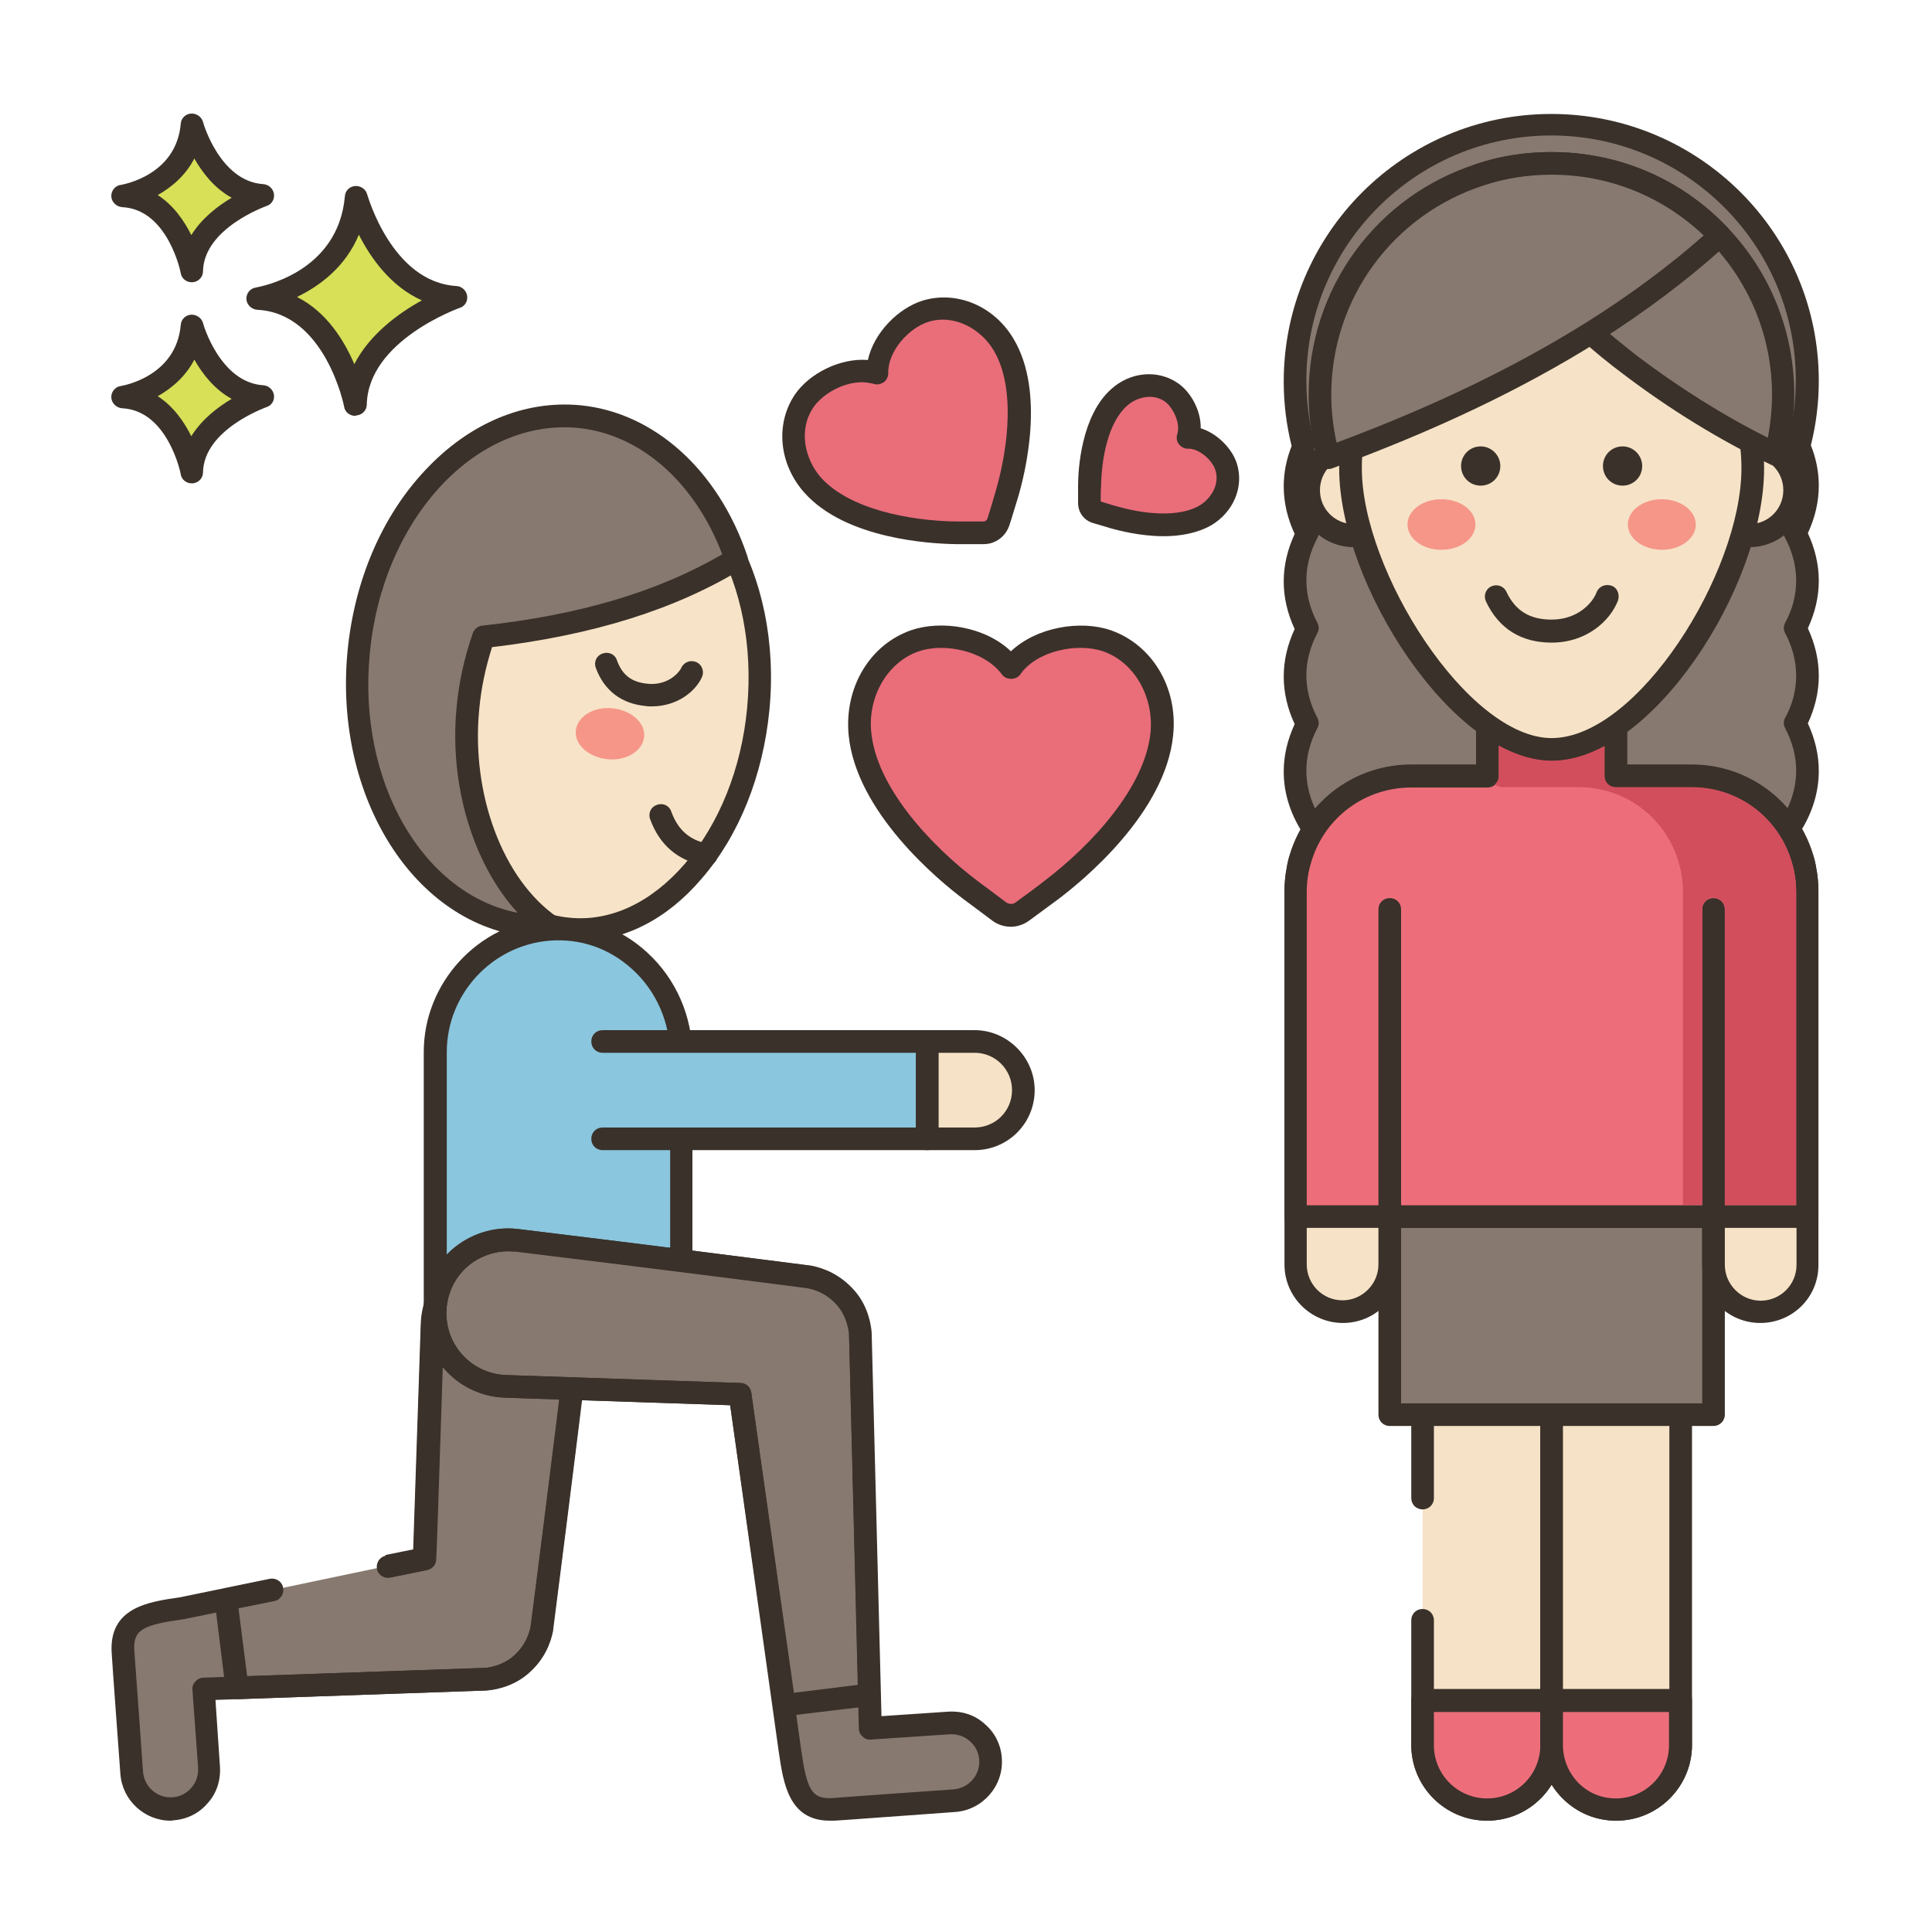 <?xml version="1.0" encoding="UTF-8"?> <svg xmlns="http://www.w3.org/2000/svg" id="Layer_1" height="512" viewBox="0 0 512 512" width="512"><g><path d="m377 429.4v33c0 9.4 7.6 17.1 17.1 17.1 9.4 0 17.1-7.6 17.1-17.1v-116.7h-34.2v51.4z" fill="#f6e2c6"></path><path d="m394.1 482.5c-11.1 0-20.1-9-20.1-20.1v-33c0-1.7 1.3-3 3-3s3 1.3 3 3v33c0 7.8 6.3 14.1 14.1 14.1s14.1-6.3 14.1-14.1v-113.8h-28.2v48.4c0 1.7-1.3 3-3 3s-3-1.3-3-3v-51.4c0-1.7 1.3-3 3-3h34.2c1.7 0 3 1.3 3 3v116.8c0 11.1-9 20.1-20.1 20.1z" fill="#3a312a"></path><path d="m445.4 345.6v116.8c0 9.4-7.6 17.1-17.1 17.1-4.7 0-9-1.9-12.1-5s-5-7.4-5-12.1v-116.8z" fill="#f6e2c6"></path><path d="m428.3 482.5c-5.4 0-10.4-2.1-14.2-5.9s-5.9-8.8-5.9-14.2v-116.8c0-1.7 1.3-3 3-3h34.2c1.7 0 3 1.3 3 3v116.8c0 11.1-9 20.1-20.1 20.1zm-14.1-133.9v113.8c0 3.8 1.5 7.3 4.1 10 2.7 2.7 6.2 4.1 10 4.1 7.8 0 14.1-6.3 14.1-14.1v-113.8z" fill="#3a312a"></path><path d="m377 450.7v11.8c0 9.4 7.6 17.1 17.1 17.1 9.4 0 17.1-7.6 17.1-17.1v-11.8z" fill="#ed6e7a"></path><path d="m394.1 482.5c-11.1 0-20.1-9-20.1-20.1v-11.8c0-1.7 1.3-3 3-3h34.2c1.7 0 3 1.3 3 3v11.8c0 11.1-9 20.1-20.1 20.1zm-14.1-28.8v8.8c0 7.8 6.3 14.1 14.1 14.1s14.1-6.3 14.1-14.1v-8.8z" fill="#3a312a"></path><path d="m411.2 450.7v11.8c0 4.7 1.9 9 5 12.1s7.4 5 12.1 5c9.4 0 17.1-7.6 17.1-17.1v-11.8z" fill="#ed6e7a"></path><path d="m428.3 482.5c-5.4 0-10.4-2.1-14.2-5.9s-5.9-8.8-5.9-14.2v-11.8c0-1.7 1.3-3 3-3h34.2c1.7 0 3 1.3 3 3v11.8c0 11.1-9 20.1-20.1 20.1zm-14.1-28.8v8.8c0 3.8 1.5 7.3 4.1 10 2.7 2.7 6.2 4.1 9.9 4.1 7.8 0 14.1-6.3 14.1-14.1v-8.8z" fill="#3a312a"></path><path d="m411.2 322.4h-42.9v21.1 12 19.4h42.9 42.9v-52.5z" fill="#87796f"></path><path d="m454.1 377.9h-85.8c-1.7 0-3-1.3-3-3v-52.6c0-1.7 1.3-3 3-3h85.8c1.7 0 3 1.3 3 3v52.6c0 1.7-1.4 3-3 3zm-82.8-6h79.8v-46.6h-79.8z" fill="#3a312a"></path><path d="m476.8 118.2c1.5-5.5 2.2-11.3 2.2-17.3 0-37.5-30.4-67.9-67.9-67.9s-67.9 30.4-67.9 67.9c0 6 .8 11.8 2.2 17.3-1.5 3.3-2.2 6.8-2.2 10.5 0 4.4 1.2 8.6 3.3 12.6-2.1 4-3.3 8.2-3.3 12.6s1.2 8.6 3.3 12.6c-2.1 4-3.3 8.2-3.3 12.6s1.2 8.6 3.3 12.6c-2.1 4-3.3 8.2-3.3 12.6 0 22.7 30.4 41 67.9 41s67.9-18.4 67.9-41c0-4.4-1.2-8.6-3.3-12.6 2.1-4 3.3-8.2 3.3-12.6s-1.2-8.6-3.3-12.6c2.1-4 3.3-8.2 3.3-12.6s-1.2-8.6-3.3-12.6c2.1-4 3.3-8.2 3.3-12.6 0-3.7-.8-7.2-2.2-10.5z" fill="#87796f"></path><path d="m411.1 248.5c-39.1 0-70.9-19.8-70.9-44 0-4.3 1-8.5 2.9-12.6-1.9-4.1-2.9-8.3-2.9-12.6s1-8.5 2.9-12.6c-1.9-4.1-2.9-8.3-2.9-12.6s1-8.5 2.9-12.6c-1.9-4.1-2.9-8.3-2.9-12.6 0-3.6.7-7.2 2.1-10.7-1.4-5.6-2.1-11.3-2.1-17.1 0-39.1 31.8-70.9 70.9-70.9s70.9 31.6 70.9 70.7c0 5.8-.7 11.5-2.1 17.1 1.4 3.5 2.1 7.1 2.1 10.7 0 4.3-1 8.5-2.9 12.6 1.9 4.1 2.9 8.3 2.9 12.6s-1 8.5-2.9 12.6c1.9 4.1 2.9 8.3 2.9 12.6s-1 8.5-2.9 12.6c1.9 4.1 2.9 8.3 2.9 12.6 0 24.4-31.8 44.2-70.9 44.2zm0-212.6c-35.8 0-64.9 29.1-64.9 64.9 0 5.6.7 11.2 2.1 16.5.2.7.1 1.3-.1 2-1.3 3-2 6.1-2 9.3 0 3.8 1 7.6 2.9 11.2.5.9.5 1.9 0 2.8-1.9 3.6-2.9 7.4-2.9 11.2s1 7.6 2.9 11.2c.5.9.5 1.9 0 2.8-1.9 3.6-2.9 7.4-2.9 11.2s1 7.6 2.9 11.2c.5.9.5 1.9 0 2.8-1.9 3.6-2.9 7.4-2.9 11.2 0 21 29.1 38 64.9 38s64.9-17.1 64.9-38c0-3.8-1-7.6-2.9-11.2-.5-.9-.5-1.9 0-2.8 2-3.6 2.9-7.4 2.9-11.2s-1-7.6-2.9-11.2c-.5-.9-.5-1.9 0-2.8 2-3.6 2.9-7.4 2.9-11.2s-1-7.6-2.9-11.2c-.5-.9-.5-1.9 0-2.8 2-3.6 2.9-7.4 2.9-11.2 0-3.1-.7-6.2-2-9.3-.3-.6-.3-1.3-.2-2 1.4-5.4 2.1-11 2.1-16.5.1-35.7-29-64.9-64.8-64.9z" fill="#3a312a"></path><path d="m343.4 335.2c0 6.9 5.6 12.5 12.5 12.5 3.4 0 6.5-1.4 8.8-3.7 2.2-2.2 3.6-5.4 3.6-8.8v-12.8h85.8v12.8c0 3.4 1.4 6.6 3.6 8.8 2.3 2.3 5.4 3.7 8.8 3.7 6.9 0 12.5-5.6 12.5-12.5v-98.9c0-2-.2-3.9-.5-5.7-.2-1.2-.5-2.3-.8-3.4-3.9-12.5-15.5-21.5-29.2-21.5h-20.1v-20.4h-34v20.4h-20.4c-13.7 0-25.4 9-29.2 21.5-.3 1.1-.6 2.2-.8 3.4-.4 1.9-.5 3.8-.5 5.7z" fill="#f6e2c6"></path><path d="m466.5 350.6c-4.1 0-8-1.6-10.9-4.5s-4.5-6.8-4.5-10.9v-9.8h-79.8v9.8c0 4.1-1.6 8-4.5 10.9s-6.8 4.5-10.9 4.5c-8.5 0-15.5-6.9-15.5-15.5v-98.9c0-2.1.2-4.3.6-6.3.2-1.3.5-2.5.9-3.7 4.4-14.1 17.3-23.6 32.1-23.6h17.2v-17.4c0-1.7 1.3-3 3-3h34c1.7 0 3 1.3 3 3v17.4h17.1c14.8 0 27.7 9.5 32.1 23.6.4 1.2.7 2.4.9 3.7.4 2 .6 4.1.6 6.3v98.9c.1 8.6-6.8 15.5-15.4 15.5zm-98.2-31.2h85.8c1.7 0 3 1.3 3 3v12.8c0 2.5 1 4.9 2.8 6.7s4.2 2.8 6.7 2.8c5.2 0 9.5-4.2 9.5-9.5v-98.9c0-1.8-.2-3.5-.5-5.2-.2-1.1-.5-2.1-.8-3.1-3.6-11.6-14.2-19.4-26.4-19.4h-20.1c-1.7 0-3-1.3-3-3v-17.4h-28v17.4c0 1.7-1.3 3-3 3h-20.3c-12.2 0-22.8 7.8-26.4 19.4-.3 1-.6 2-.8 3-.3 1.7-.5 3.4-.5 5.2v98.9c0 5.2 4.2 9.5 9.5 9.5 2.5 0 4.9-1 6.7-2.8s2.8-4.2 2.8-6.7v-12.8c0-1.6 1.3-2.9 3-2.9z" fill="#3a312a"></path><path d="m479 236.2v86.1h-135.6v-86.1c0-2 .2-3.9.5-5.7.2-1.2.5-2.3.8-3.4 3.9-12.5 15.5-21.5 29.2-21.5h20.2v-20.4h34v20.4h20.1c13.7 0 25.4 9 29.2 21.5.3 1.1.6 2.2.8 3.4.6 1.9.8 3.8.8 5.7z" fill="#ed6e7a"></path><g fill="#3a312a"><path d="m479 325.4h-135.6c-1.7 0-3-1.3-3-3v-86.1c0-2.1.2-4.3.6-6.3.2-1.3.5-2.5.9-3.7 4.4-14.1 17.3-23.6 32.1-23.6h17.2v-17.4c0-1.7 1.3-3 3-3h34c1.7 0 3 1.3 3 3v17.4h17.1c14.8 0 27.7 9.5 32.1 23.6.4 1.2.7 2.4.9 3.7.4 2 .6 4.1.6 6.3v86.1c.1 1.6-1.2 3-2.9 3zm-132.6-6h129.6v-83.1c0-1.8-.2-3.5-.5-5.1-.2-1.1-.5-2.1-.8-3.1-3.6-11.6-14.2-19.4-26.4-19.4h-20.1c-1.7 0-3-1.3-3-3v-17.4h-28v17.4c0 1.7-1.3 3-3 3h-20.2c-12.2 0-22.8 7.8-26.4 19.4-.3 1-.6 2-.8 3-.3 1.7-.5 3.4-.5 5.2v83.1z"></path><path d="m368.3 325.4c-1.7 0-3-1.3-3-3v-81.4c0-1.7 1.3-3 3-3s3 1.3 3 3v81.4c0 1.6-1.3 3-3 3z"></path><path d="m454.1 325.4c-1.7 0-3-1.3-3-3v-81.4c0-1.7 1.3-3 3-3s3 1.3 3 3v81.4c0 1.6-1.3 3-3 3z"></path></g><path clip-rule="evenodd" d="m370.8 130c0 6.6-5.4 12-12 12s-12-5.4-12-12 5.4-12 12-12c6.6-.1 12 5.3 12 12z" fill="#f6e2c6" fill-rule="evenodd"></path><path d="m358.8 145c-8.3 0-15-6.7-15-15s6.7-15 15-15 15 6.7 15 15-6.8 15-15 15zm0-24.1c-5 0-9 4-9 9s4 9 9 9 9-4 9-9-4.1-9-9-9z" fill="#3a312a"></path><path clip-rule="evenodd" d="m475.7 130c0 6.6-5.4 12-12 12s-12-5.4-12-12 5.4-12 12-12c6.6-.1 12 5.3 12 12z" fill="#f6e2c6" fill-rule="evenodd"></path><path d="m463.6 145c-8.3 0-15-6.7-15-15s6.7-15 15-15 15 6.7 15 15-6.7 15-15 15zm0-24.1c-5 0-9 4-9 9s4 9 9 9 9-4 9-9-4-9-9-9z" fill="#3a312a"></path><path d="m464.5 124.1c0 29.4-28.3 74.5-53.3 74.5-23.8 0-53.3-45.1-53.3-74.5s23.8-53.2 53.3-53.2c29.4 0 53.3 23.8 53.3 53.2z" fill="#f6e2c6"></path><path d="m411.2 201.7c-26.1 0-56.3-46.9-56.3-77.5 0-31 25.2-56.2 56.3-56.2s56.3 25.2 56.3 56.2c0 31.2-29.7 77.5-56.3 77.5zm0-127.8c-27.7 0-50.3 22.5-50.3 50.2 0 27.2 28.1 71.5 50.3 71.5 22.8 0 50.3-43.9 50.3-71.5 0-27.7-22.6-50.2-50.3-50.2z" fill="#3a312a"></path><path d="m397.6 123.5c0 2.9-2.3 5.2-5.2 5.2s-5.2-2.3-5.2-5.2 2.3-5.2 5.2-5.2 5.2 2.4 5.2 5.2z" fill="#3a312a"></path><path d="m435.2 123.5c0 2.9-2.3 5.2-5.2 5.2s-5.2-2.3-5.2-5.2 2.3-5.2 5.2-5.2 5.2 2.4 5.2 5.2z" fill="#3a312a"></path><path d="m391 139c0 3.7-4 6.7-9 6.7s-9-3-9-6.7 4-6.7 9-6.7 9 3 9 6.7z" fill="#f59689"></path><path d="m449.4 139c0 3.7-4 6.7-9 6.7-4.9 0-9-3-9-6.7s4-6.7 9-6.7c4.9 0 9 3 9 6.7z" fill="#f59689"></path><path d="m411.2 170.3c-8.1 0-14-3.7-17.4-10.9-.7-1.5-.1-3.3 1.4-4s3.3-.1 4 1.4c2.4 5.1 6.2 7.4 12 7.4 6.8 0 10.8-4.3 11.9-7.2.6-1.6 2.3-2.3 3.9-1.8s2.3 2.3 1.8 3.9c-2.1 5.5-8.4 11.2-17.6 11.2z" fill="#3a312a"></path><path d="m472.6 104.6c0 5.5-.7 10.7-2.1 15.8-13.6-6.6-26.6-14.6-38.6-23.8-3.5-2.7-7-5.5-10.3-8.4-4.1-3.6-7.9-7.4-11.4-11.6-7.6-9.1-13.1-19.5-17.8-30.4 5.9-1.9 12.2-2.9 18.8-2.9 17.6 0 33.4 7.4 44.6 19.2 10.4 11 16.8 25.8 16.8 42.1z" fill="#87796f"></path><path d="m470.5 123.4c-.4 0-.9-.1-1.3-.3-13.5-6.5-26.7-14.6-39.2-24.1-4-3-7.4-5.8-10.5-8.6-4.4-3.9-8.3-7.9-11.7-11.9-6.8-8.2-12.6-18.1-18.2-31.1-.3-.8-.3-1.7 0-2.4.3-.8 1-1.4 1.8-1.6 6.3-2.1 13-3.1 19.7-3.1 17.9 0 34.5 7.1 46.8 20.1 11.4 12 17.6 27.7 17.6 44.2 0 5.6-.7 11.2-2.2 16.5-.2.9-.8 1.6-1.6 2-.3.2-.7.3-1.2.3zm-74-75.3c5 11 10.1 19.5 16 26.6 3.2 3.8 6.9 7.6 11.1 11.2 3 2.6 6.3 5.3 10.1 8.3 11.1 8.4 22.8 15.8 34.8 21.8.7-3.7 1.1-7.6 1.1-11.4 0-15-5.7-29.2-16-40.1-11.1-11.8-26.2-18.3-42.4-18.3-5 .1-9.9.7-14.7 1.9z" fill="#3a312a"></path><path d="m455.8 62.5c-10.6 9.6-22 18.1-34.2 25.8-21.6 13.5-45.2 24.2-69.4 33.1-1.5-5.3-2.3-10.9-2.3-16.7 0-27.3 17.9-50.5 42.6-58.4 5.9-1.9 12.2-2.9 18.8-2.9 17.5-.1 33.3 7.2 44.5 19.1z" fill="#87796f"></path><path d="m352.1 124.3c-.5 0-.9-.1-1.4-.3-.7-.4-1.3-1.1-1.5-1.9-1.6-5.7-2.4-11.5-2.4-17.5 0-28.1 17.9-52.7 44.6-61.2 6.3-2.1 13-3.1 19.7-3.1 17.9 0 34.5 7.1 46.8 20.1.6.6.9 1.4.8 2.2 0 .8-.4 1.6-1 2.1-10.2 9.3-21.9 18.1-34.6 26.1-19.9 12.4-42.7 23.3-70 33.3-.3.1-.6.2-1 .2zm59.1-78c-6.1 0-12.1.9-17.9 2.8-24.2 7.8-40.5 30.1-40.5 55.5 0 4.3.5 8.5 1.4 12.7 25.5-9.5 47-19.9 65.8-31.6 11.5-7.2 22.1-15 31.5-23.3-11-10.4-25.1-16.1-40.3-16.1z" fill="#3a312a"></path><path d="m476 236.2v83.1h-18.9v-78.4c0-1.7-1.3-3-3-3s-3 1.3-3 3v78.4h-5.1v-83.1c0-1.8-.2-3.5-.5-5.1-.2-1.1-.5-2.1-.8-3.1-3.6-11.6-14.2-19.4-26.4-19.4h-20.1c-.8 0-1.5-.3-2-.8.6-.5 1-1.3 1-2.2v-8c4.8 2.6 9.5 4 14 4 4.6 0 9.4-1.4 14-3.9v7.9c0 1.7 1.3 3 3 3h20.1c12.2 0 22.8 7.8 26.4 19.4.3 1 .6 2 .8 3.1.3 1.7.5 3.4.5 5.1z" fill="#d24e5c"></path><path clip-rule="evenodd" d="m293.3 169.8c-8-2.8-20.2-.1-25.4 7.2-5.2-7.3-17.4-10-25.4-7.2-10.2 3.5-15.6 14.3-14.6 24.7 1.6 16.3 17.4 32.5 29.4 41.5 1.6 1.2 5 3.7 7.5 5.6 1.8 1.4 4.4 1.4 6.2 0 2.5-1.9 5.9-4.4 7.5-5.6 12-9.1 27.8-25.3 29.4-41.5 1-10.5-4.4-21.2-14.6-24.7z" fill="#ea6d7a" fill-rule="evenodd"></path><path d="m267.9 245.6c-1.7 0-3.4-.5-4.9-1.6-2.5-1.9-5.9-4.4-7.5-5.6-6.7-5-28.6-23.1-30.6-43.6-1.2-12.6 5.6-24 16.6-27.8 7.9-2.7 19.5-1 26.4 5.6 6.9-6.5 18.5-8.3 26.4-5.6 11 3.8 17.9 15.2 16.6 27.8-2 20.6-23.9 38.6-30.6 43.6-1.6 1.2-5 3.7-7.6 5.6-1.4 1-3.1 1.6-4.8 1.6zm-18.5-73.9c-2.1 0-4.1.3-5.9.9-8.2 2.8-13.6 11.9-12.6 21.5 1.4 14.4 15.5 29.8 28.2 39.4 1.6 1.2 5 3.7 7.5 5.6.8.6 1.9.6 2.6 0 2.5-1.8 5.9-4.3 7.5-5.6 12.7-9.6 26.8-25 28.2-39.4.9-9.6-4.4-18.7-12.6-21.5-6.7-2.3-17.5-.2-21.9 6.1-1.1 1.6-3.8 1.6-4.9 0-3.4-4.6-10.1-7-16.1-7z" fill="#3a312a"></path><path clip-rule="evenodd" d="m245.3 82.6c-6.4 2-12.8 9.3-12.7 16.4-6.7-2.2-15.6 1.8-19.4 7.2-4.8 7-3.2 16.3 2.2 22.4 8.6 9.6 26.1 12.4 37.9 12.6h7.3c1.8 0 3.4-1.2 3.9-2.9.7-2.3 1.7-5.5 2.2-7 3.4-11.3 5.8-28.9-.8-39.9-4.1-7.1-12.6-11.4-20.6-8.8z" fill="#ea6d7a" fill-rule="evenodd"></path><path d="m260.7 144.2c-2.5 0-5.8 0-7.4 0-6.6-.1-29.1-1.3-40.1-13.6-6.8-7.6-7.8-18.3-2.5-26.1 3.7-5.4 11.8-9.7 19.3-9.1 1.6-7.3 8.1-13.7 14.4-15.7 9-2.8 19 1.3 24.2 10.1 8.5 14.2 3 36 1.1 42.3-.5 1.5-1.4 4.7-2.2 7.1-1 3-3.7 5-6.8 5zm-32.3-42.9c-4.9 0-10.3 3-12.8 6.6-4.2 6.1-2.2 14 2 18.7 7.5 8.3 23.3 11.4 35.7 11.6h7.3c.5 0 .9-.3 1.1-.8.7-2.3 1.7-5.5 2.1-7 3.5-11.9 5.3-28-.5-37.6-3.2-5.4-10.2-9.7-17.3-7.5-5.1 1.6-10.7 7.7-10.6 13.5 0 1-.4 1.9-1.2 2.5-.1 0-.1.1-.2.1-.8.5-1.7.6-2.6.3-.8-.2-1.9-.4-3-.4z" fill="#3a312a"></path><path clip-rule="evenodd" d="m325 123.7c-1.2-3.9-5.8-7.9-10.1-7.8 1.4-4.2-1.1-9.7-4.5-12-4.3-3-10.1-2-13.9 1.4-5.9 5.3-7.7 16.1-7.8 23.4v4.5c0 1.1.7 2.1 1.8 2.4 1.5.4 3.4 1.1 4.3 1.3 7 2.1 17.9 3.6 24.7-.5 4.4-2.5 7.1-7.7 5.5-12.7z" fill="#ea6d7a" fill-rule="evenodd"></path><path d="m308.4 142.1c-6.2 0-12-1.5-14.4-2.2-1-.3-2.9-.9-4.4-1.3-2.3-.7-3.9-2.8-3.9-5.3 0-1.5 0-3.6 0-4.6 0-4.2.8-18.5 8.8-25.6 5.1-4.6 12.3-5.2 17.6-1.6 3.4 2.3 6.2 7.2 6.1 12 4.5 1.4 8.4 5.5 9.6 9.4 1.9 6.1-.9 12.8-6.8 16.3-3.7 2.1-8.2 2.9-12.6 2.9zm-16.7-9.2c1.4.4 3.1 1 4 1.2 7.1 2.1 16.7 3.2 22.3-.2 2.9-1.8 5.3-5.5 4.1-9.3-.8-2.6-4.2-5.7-7.2-5.7-.9.1-1.8-.4-2.4-1.1 0 0-.1-.1-.1-.1-.6-.8-.7-1.8-.4-2.7.9-2.8-1.1-7-3.3-8.6-3.3-2.3-7.6-1.1-10.1 1.2-4.9 4.4-6.7 13.8-6.8 21.3-.1.7-.1 2.5-.1 4z" fill="#3a312a"></path><ellipse cx="156.5" cy="183.7" fill="#f7e3c7" rx="62.9" ry="44.6" transform="matrix(.095 -.995 .995 .095 -41.247 321.996)"></ellipse><path d="m153.6 249.4c-1.1 0-2.3-.1-3.4-.2-26.1-2.5-44.6-34-41.1-70.1 1.7-17.3 8-33.2 18-44.7 10.2-11.8 22.9-17.6 35.7-16.3 26.1 2.5 44.6 34 41.1 70.1-1.7 17.3-8 33.2-18 44.7-9.2 10.8-20.6 16.5-32.3 16.5zm5.9-125.5c-9.9 0-19.7 5-27.8 14.4-9.1 10.6-15 25.2-16.5 41.3-3.2 32.9 12.9 61.4 35.7 63.6 10.9 1.1 21.7-4 30.6-14.3 9.1-10.6 15-25.2 16.5-41.3 3.1-32.9-12.9-61.4-35.7-63.6-1 0-1.9-.1-2.8-.1z" fill="#3a312a"></path><path d="m95 172.9c-3.6 37.3 16.8 69.7 45.5 72.5 1.8.2 3.6.2 5.4.1-14.6-10.1-24.2-33.2-21.9-57.8.6-6.7 2.1-13.1 4.2-19 23.7-2.6 46.8-8.3 66.9-20.6-7.1-20.9-22.5-36-41.6-37.8-28.8-2.7-54.9 25.3-58.5 62.6z" fill="#87796f"></path><path d="m144.3 248.5c-1.3 0-2.6-.1-4-.2-30.3-2.9-51.9-36.9-48.2-75.7 1.8-18.7 9.1-35.8 20.6-48 11.7-12.5 26.3-18.6 41.1-17.2 19.5 1.9 36.5 17.1 44.2 39.8.5 1.3-.1 2.8-1.3 3.5-17.7 10.8-39.4 17.6-66.3 20.8-1.7 5.3-2.9 10.9-3.4 16.5-2.2 22.5 6.3 45.1 20.6 55 1.1.7 1.5 2.1 1.2 3.3-.4 1.2-1.5 2.1-2.7 2.2-.7 0-1.3 0-1.8 0zm-46.3-75.3c-3.3 34 14.1 63.8 39.2 68.7-11.7-12.7-18.2-33.7-16.2-54.4.6-6.7 2.1-13.4 4.3-19.7.4-1.1 1.4-1.9 2.5-2 25.8-2.8 46.6-9 63.6-18.9-7.3-19.2-21.8-31.9-38.3-33.5-12.9-1.2-25.8 4.2-36.2 15.3-10.5 11.3-17.3 27.1-18.9 44.5z" fill="#3a312a"></path><path d="m170.7 195.3c-.4 3.7-4.7 6.4-9.7 5.9s-8.8-3.9-8.4-7.6 4.7-6.4 9.7-5.9 8.8 3.9 8.4 7.6z" fill="#f59689"></path><path d="m187.2 229.5c-.2 0-.4 0-.5-.1-7-1.3-11.9-5.4-14.4-12.3-.6-1.6.2-3.3 1.8-3.8 1.6-.6 3.3.2 3.8 1.8 1.8 4.9 4.9 7.6 9.8 8.5 1.6.3 2.7 1.9 2.4 3.5-.2 1.4-1.5 2.4-2.9 2.4z" fill="#3a312a"></path><path d="m172.7 187.2c-.5 0-1.1 0-1.6-.1-6.4-.6-11-4.1-13.2-10.1-.6-1.6.2-3.3 1.8-3.8 1.6-.6 3.3.2 3.8 1.8 1.4 3.9 3.9 5.8 8.1 6.2 4.8.5 8-2.3 9-4.3.7-1.5 2.5-2.1 4-1.4s2.1 2.5 1.4 4c-1.8 3.9-6.7 7.7-13.3 7.7z" fill="#3a312a"></path><path d="m115.4 362.2v-83.4c0-17.1 13.1-31.1 29.8-32.5 19.4-1.6 35.3 14.1 35.3 33.6v82.3z" fill="#8ac6dd"></path><path d="m180.5 365.2h-65.2c-1.7 0-3-1.3-3-3v-83.4c0-18.3 14.3-33.9 32.6-35.5 9.9-.8 19.4 2.4 26.7 9.2 7.6 7 11.9 16.9 11.9 27.4v82.3c0 1.6-1.3 3-3 3zm-62.1-6h59.2v-79.3c0-8.8-3.6-17.2-10-23-6.1-5.6-13.9-8.3-22.1-7.6-15.2 1.3-27.1 14.2-27.1 29.5z" fill="#3a312a"></path><path d="m72.1 421.4-24 4.9c-9.1 1.3-16.1 2.5-15.5 11.6.1.8 2.3 32 2.3 32 .4 5.7 5.3 10 11 9.6s10-5.3 9.6-11l-1.5-20.9 74.6-2.6c1.5-.1 5.8-.7 9.2-3.7 3.6-3.1 5.1-6.8 5.7-9.8.1-.3 5.8-44.6 9.7-77.6 1.4-11.5-7.6-21.7-19.3-21.7-10.5 0-19 8.3-19.4 18.7-.8 23.8-2 60.5-2.1 62.1l-9.8 2z" fill="#87796f"></path><path d="m45.2 482.5c-6.9 0-12.8-5.4-13.3-12.4 0 0-2.3-31.2-2.3-32-.8-12.1 9.7-13.6 18.1-14.8l23.8-4.9c1.6-.3 3.2.7 3.5 2.3s-.7 3.2-2.3 3.5l-24 4.9c-10.7 1.5-13.5 2.7-13.1 8.4.1.8 2.3 32 2.3 32 .3 4 3.8 7.1 7.8 6.8 1.9-.1 3.7-1 5-2.5s1.9-3.3 1.8-5.3l-1.5-20.7c-.1-.8.2-1.6.8-2.2.5-.6 1.3-1 2.1-1l74.6-2.6c.4 0 4.4-.4 7.4-3 3.2-2.7 4.3-5.9 4.7-8 .2-1.3 5.8-45.1 9.7-77.4.6-4.6-.9-9.3-4-12.8s-7.6-5.5-12.3-5.5c-8.9 0-16.1 7-16.4 15.8l-2.1 62.1c0 1.4-1 2.6-2.4 2.8l-9.8 2-1.2-5.9 7.4-1.5 2-59.7c.4-12.1 10.2-21.6 22.4-21.6 6.4 0 12.5 2.7 16.8 7.5 4.2 4.8 6.2 11.2 5.5 17.5-3.8 31.3-9.6 77.2-9.8 77.8-.6 3.1-2.2 7.6-6.7 11.5-4.3 3.7-9.5 4.3-11 4.4l-71.6 2.5 1.2 17.8c.2 3.5-.9 7-3.3 9.6-2.3 2.7-5.6 4.3-9.1 4.5-.2.1-.4.1-.7.1z" fill="#3a312a"></path><path d="m62.8 450.3c-1.5 0-2.8-1.1-3-2.6l-2.9-23.4c-.2-1.6.8-3 2.4-3.3l12.2-2.5c1.6-.3 3.2.7 3.5 2.3s-.7 3.2-2.3 3.5l-9.5 1.9 2.3 18 63.1-2.2c.4 0 4.4-.4 7.4-3 3.2-2.7 4.3-5.9 4.7-8 .6-4.6 5.9-46.1 9.7-77.4.6-4.6-.9-9.3-4-12.8s-7.6-5.5-12.3-5.5c-8.9 0-16.1 7-16.4 15.8l-.8 24.6c-.6 18.7-1.2 36.4-1.3 37.5 0 1.4-1 2.6-2.4 2.9l-9.8 2c-1.6.3-3.2-.7-3.5-2.3s.7-3.2 2.3-3.5l7.4-1.5c.2-5.6.7-20 1.2-35.2l.8-24.6c.4-12.1 10.2-21.6 22.4-21.6 6.4 0 12.5 2.7 16.8 7.5s6.2 11.2 5.5 17.5c-3.8 31.3-9.1 72.9-9.7 77.5v.2c-.6 3.1-2.2 7.7-6.7 11.5-4.3 3.7-9.5 4.3-11 4.4l-65.9 2.3c-.1 0-.2 0-.2 0z" fill="#3a312a"></path><path d="m115.3 348c0-11.6 10.2-20.7 21.7-19.3 32.9 4 77.3 9.7 77.6 9.7 2.9.5 6.6 2 9.8 5.7 3 3.4 3.6 7.7 3.7 9.2l2.6 104.6 20.9-1.4c5.7-.4 10.6 3.9 11 9.6s-3.9 10.6-9.6 11c0 0-31.2 2.3-32 2.3-9.1.6-10.3-6.4-11.6-15.5l-13.2-94.4c-1.6-.1-38.3-1.3-62.1-2.1-10.5-.3-18.8-8.9-18.8-19.4z" fill="#87796f"></path><path d="m219.9 482.5c-10.9 0-12.3-10-13.5-18.1l-12.9-92-59.6-2c-12.1-.4-21.6-10.2-21.6-22.4 0-6.4 2.7-12.5 7.5-16.8 4.8-4.2 11.2-6.2 17.5-5.5 31.3 3.8 77.2 9.6 77.8 9.8 3.1.6 7.6 2.2 11.5 6.7 3.7 4.3 4.3 9.5 4.4 11l2.6 101.6 17.8-1.2c3.6-.2 7 .9 9.6 3.3 2.7 2.3 4.3 5.6 4.5 9.1.5 7.3-5.1 13.7-12.4 14.2s-31.2 2.3-32 2.3c-.4 0-.8 0-1.2 0zm-85.2-150.9c-4 0-7.9 1.5-10.9 4.1-3.5 3.1-5.5 7.6-5.5 12.3 0 8.9 7 16.1 15.8 16.4l62.1 2.1c1.5 0 2.7 1.1 2.9 2.6l13.2 94.5c1.5 10.5 2.7 13.3 8.4 12.9.8-.1 32-2.3 32-2.3 4-.3 7.1-3.8 6.8-7.8-.1-1.9-1-3.7-2.5-5s-3.3-1.9-5.3-1.8l-20.9 1.4c-.8.1-1.6-.2-2.2-.8-.6-.5-1-1.3-1-2.1l-2.6-104.6c0-.3-.4-4.3-3-7.4-2.7-3.2-5.9-4.3-8-4.7-1.3-.2-45.1-5.8-77.4-9.7-.6 0-1.2-.1-1.9-.1z" fill="#3a312a"></path><path d="m207.9 454.9c-1.5 0-2.8-1.1-3-2.6l-11.4-79.9c-9.1-.3-40.7-1.4-53.7-1.8l-5.9-.2c-12.1-.4-21.7-10.2-21.7-22.4 0-6.4 2.7-12.5 7.5-16.8 4.8-4.2 11.2-6.3 17.5-5.5 33.3 4 77.3 9.7 77.7 9.7 3.1.6 7.7 2.2 11.5 6.7 3.7 4.3 4.3 9.5 4.4 11l2.5 95.9c0 1.5-1.1 2.9-2.6 3.1l-22.6 2.7c.1.1-.1.1-.2.1zm-73.2-123.3c-4 0-7.9 1.5-10.9 4.1-3.5 3.1-5.5 7.6-5.5 12.3 0 8.9 7 16.1 15.9 16.4l5.9.2c25.7.9 55.4 1.9 56.2 1.9 1.4.1 2.6 1.1 2.8 2.6l11.3 79.5 17-2.1-2.4-93.1c0-.3-.4-4.3-3-7.4-2.7-3.2-5.9-4.3-8-4.7-.7-.1-44.8-5.8-77.4-9.7-.6.1-1.2 0-1.9 0z" fill="#3a312a"></path><path d="m258.3 276h-12.6v25.8h12.6c7.1 0 12.9-5.8 12.9-12.9 0-3.6-1.4-6.8-3.8-9.1-2.3-2.3-5.5-3.8-9.1-3.8z" fill="#f6e2c6"></path><path d="m258.3 304.8h-12.6c-1.7 0-3-1.3-3-3v-25.8c0-1.7 1.3-3 3-3h12.6c4.2 0 8.2 1.7 11.2 4.7s4.7 7 4.7 11.2c0 8.8-7.1 15.9-15.9 15.9zm-9.6-6h9.6c5.5 0 9.9-4.4 9.9-9.9 0-2.6-1-5.1-2.9-7s-4.4-2.9-7-2.9h-9.6z" fill="#3a312a"></path><path d="m159.8 276h86v25.8h-86z" fill="#8ac6dd"></path><path d="m245.7 304.8h-86c-1.7 0-3-1.3-3-3s1.3-3 3-3h83v-19.8h-83c-1.7 0-3-1.3-3-3s1.3-3 3-3h86c1.7 0 3 1.3 3 3v25.8c0 1.6-1.3 3-3 3z" fill="#3a312a"></path><path d="m94.3 52.3s6.8 25.3 26.4 26.5c0 0-26.2 9.1-26.6 28.4 0 0-5.2-27.1-25.8-28.1 0 0 24.1-3.7 26-26.8z" fill="#d7e057"></path><path d="m94.1 110.2c-1.4 0-2.7-1-2.9-2.4 0-.2-5-24.8-23-25.7-1.5-.1-2.8-1.3-2.9-2.8s1-2.9 2.5-3.1c.9-.2 21.8-3.7 23.6-24.2.1-1.5 1.3-2.6 2.7-2.7 1.5-.1 2.8.8 3.2 2.2.1.2 6.5 23.3 23.7 24.3 1.4.1 2.6 1.2 2.8 2.6s-.6 2.8-2 3.2c-.2.1-24.2 8.6-24.6 25.6 0 1.5-1.2 2.8-2.8 2.9-.1.1-.2.1-.3.1zm-15.4-31.5c7.8 3.9 12.5 11.5 15.2 17.8 4.1-8 11.9-13.6 17.9-16.9-8.3-3.7-13.6-11.3-16.7-17.4-3.6 8.7-10.6 13.7-16.4 16.5z" fill="#3a312a"></path><path d="m51 86.3s4.8 17.9 18.7 18.7c0 0-18.5 6.4-18.8 20.1 0 0-3.6-19.2-18.3-19.9-.1 0 17-2.6 18.4-18.9z" fill="#d7e057"></path><path d="m50.8 128.1c-1.4 0-2.7-1-2.9-2.4 0-.2-3.4-16.9-15.5-17.5-1.5-.1-2.8-1.3-2.9-2.8s1-2.9 2.5-3.1c.6-.1 14.7-2.5 15.9-16.2.1-1.5 1.3-2.6 2.7-2.7s2.8.8 3.2 2.2c0 .2 4.5 15.8 16 16.5 1.4.1 2.6 1.2 2.8 2.6s-.6 2.8-2 3.2c-.2.1-16.6 5.9-16.8 17.3 0 1.5-1.2 2.8-2.8 2.9 0 0-.1 0-.2 0zm-9-23.1c4.2 2.7 7 6.8 8.9 10.6 2.8-4.5 7-7.7 10.7-9.9-4.6-2.5-7.8-6.7-9.9-10.4-2.3 4.5-6 7.6-9.7 9.7z" fill="#3a312a"></path><path d="m51 32.9s4.8 17.9 18.7 18.7c0 0-18.5 6.4-18.8 20.1 0 0-3.6-19.2-18.3-19.9-.1.1 17-2.5 18.4-18.9z" fill="#d7e057"></path><path d="m50.8 74.8c-1.4 0-2.7-1-2.9-2.4 0-.2-3.4-16.9-15.5-17.5-1.5-.1-2.8-1.3-2.9-2.8s1-2.9 2.5-3.1c.6-.1 14.7-2.5 15.9-16.2.1-1.5 1.3-2.6 2.7-2.7s2.8.8 3.2 2.2c0 .2 4.5 15.8 16 16.5 1.4.1 2.6 1.2 2.8 2.6s-.6 2.8-2 3.2c-.2.1-16.6 5.9-16.8 17.3 0 1.5-1.2 2.8-2.8 2.9 0 0-.1 0-.2 0zm-9-23.1c4.2 2.7 7 6.8 8.9 10.6 2.8-4.5 7-7.7 10.7-9.9-4.6-2.5-7.8-6.7-9.9-10.4-2.3 4.5-6 7.6-9.7 9.7z" fill="#3a312a"></path></g></svg> 